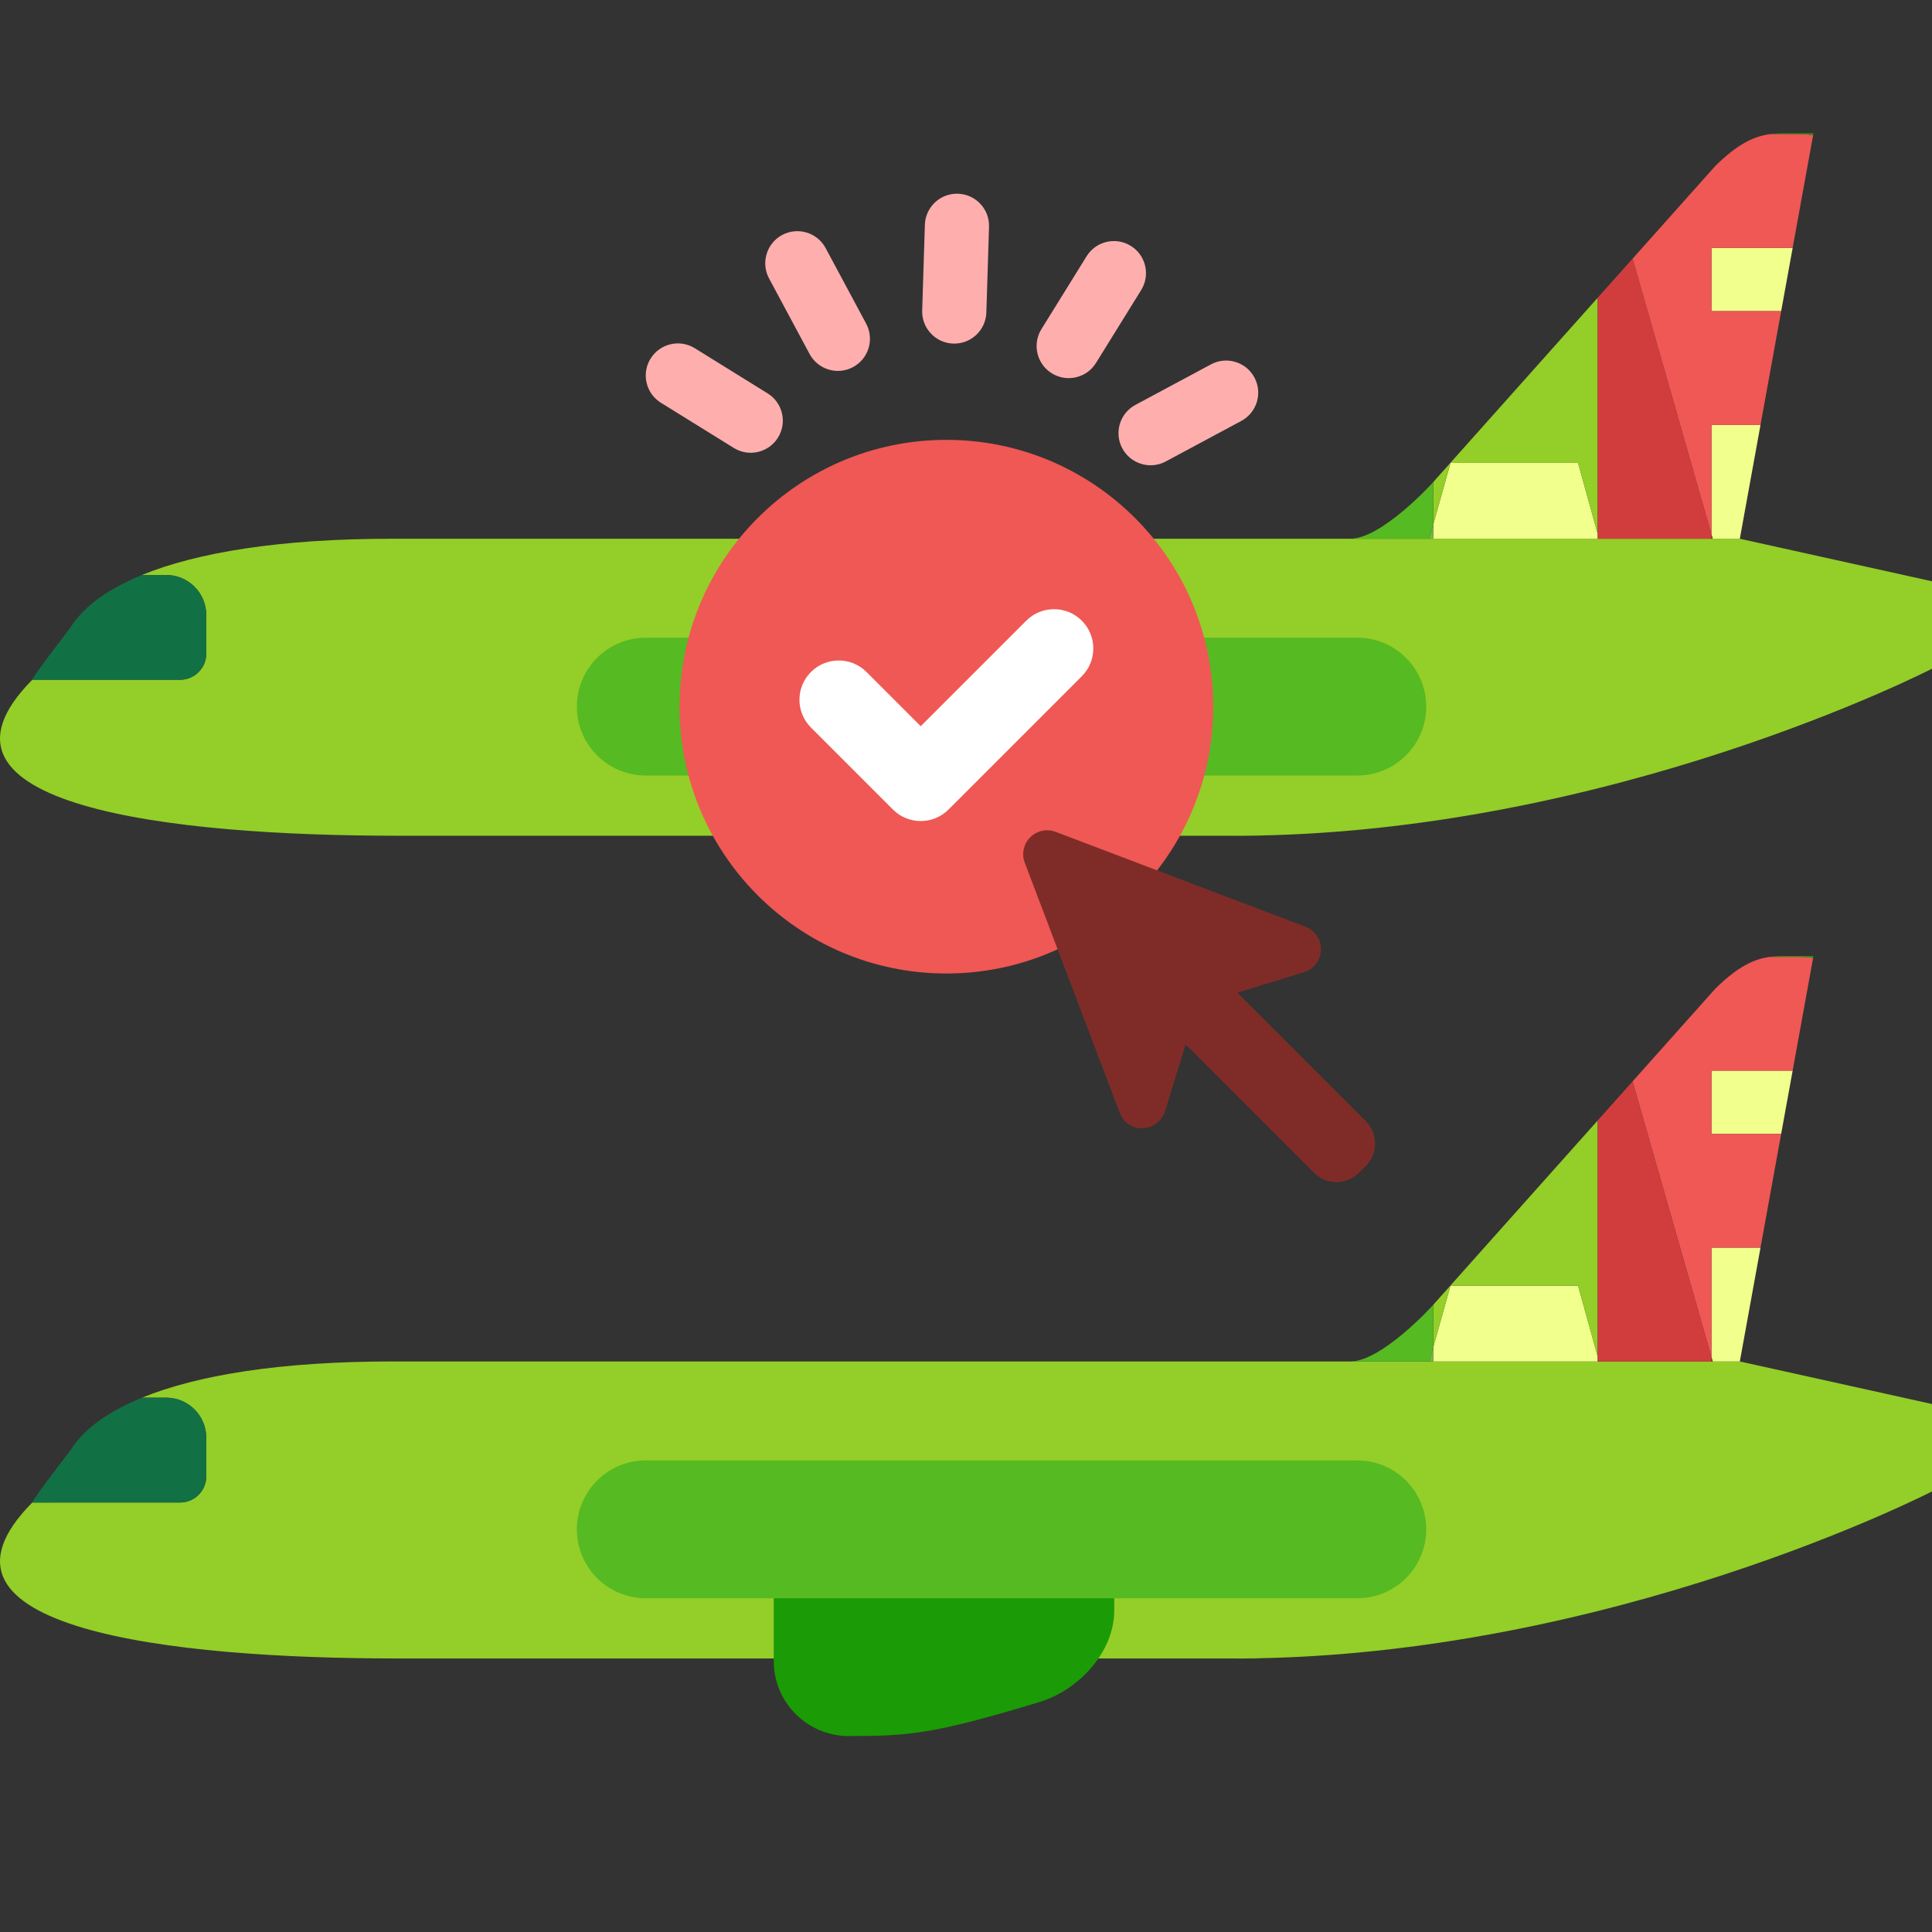 <?xml version="1.0" encoding="utf-8"?>
<!-- Generator: Adobe Illustrator 17.0.0, SVG Export Plug-In . SVG Version: 6.00 Build 0)  -->
<!DOCTYPE svg PUBLIC "-//W3C//DTD SVG 1.1//EN" "http://www.w3.org/Graphics/SVG/1.1/DTD/svg11.dtd">
<svg version="1.1" xmlns="http://www.w3.org/2000/svg" xmlns:xlink="http://www.w3.org/1999/xlink" x="0px" y="0px" width="290px"
	 height="290px" viewBox="0 0 290 290" enable-background="new 0 0 290 290" xml:space="preserve">
<rect x="0" y="0" width="290" height="290" fill="#333333" stroke="none"/>
<g id="Cor_de_Fundo" display="none">
	<rect display="inline" fill="#D9E1E5" width="290" height="290"/>
</g>
<g id="Ilustrações">
	<g>
		<g>
			<g>
				<g>
					<g>
						<path fill="#56BA22" d="M185.207,125.465c0.045,0,0.089-0.002,0.134-0.002c-3.704,0.001-7.106,0.001-8.028,0.002H185.207z"/>
						<path fill="#56BA22" d="M186.046,125.453c-0.236,0.001-0.469,0.01-0.705,0.01
							C194.421,125.461,205.314,125.456,186.046,125.453z"/>
						<path fill="#94CE28" d="M290,87.253l-28.845-6.387H58.851c-16.858,0-29.293,2.07-37.536,5.438h3.629
							c3.324,0,6.019,2.695,6.019,6.019v5.721l0,0v0.06l0,0c0,0.815-0.248,1.57-0.672,2.199c-0.141,0.209-0.302,0.404-0.48,0.582
							c-0.712,0.711-1.695,1.152-2.781,1.152H4.848h0h0c-18.796,18.96,20.804,23.411,54.79,23.411
							c74.37,0,110.574,0.002,126.409,0.004C241.77,125.202,290,100.375,290,100.375V87.253z"/>
						<path fill="#1B9B05" d="M27.03,102.037c1.086,0,2.069-0.441,2.781-1.152C29.099,101.597,28.116,102.037,27.03,102.037H4.848h0
							H27.03z"/>
						<path fill="#127045" d="M24.943,86.304h-3.629c-5.242,2.142-8.802,4.804-10.682,7.807l-3.03,3.994
							c-1.406,1.88-2.77,3.753-2.755,3.933H27.03c1.086,0,2.069-0.441,2.781-1.152c0.178-0.179,0.339-0.373,0.48-0.582
							c0.424-0.628,0.672-1.385,0.672-2.199v-0.06v-5.721C30.963,88.999,28.268,86.304,24.943,86.304z"/>
						<path fill="#1B9B05" d="M30.963,98.105L30.963,98.105c0,0.814-0.248,1.57-0.672,2.199
							C30.715,99.675,30.963,98.919,30.963,98.105z"/>
					</g>
					<g>
						<g>
							<path fill="#1B9B05" d="M272.16,20.269L272.209,20c0,0-2.706,0-4.419,0c-0.736,0-1.439,0.037-2.136,0.135h4.192
								C270.629,20.135,271.4,20.183,272.16,20.269z"/>
							<polygon fill="#F1FF8D" points="256.899,46.705 267.359,46.705 269.083,37.216 256.899,37.216 							"/>
							<polygon fill="#F1FF8D" points="239.818,44.696 239.818,80.114 236.872,69.479 217.727,69.479 215.147,78.673 
								215.147,80.866 239.818,80.866 239.818,44.695 							"/>
							<polygon fill="#F1FF8D" points="256.899,80.226 257.082,80.866 261.155,80.866 264.257,63.785 256.899,63.785 							"/>
							<polygon fill="#94CE28" points="215.147,78.673 217.727,69.479 236.872,69.479 239.818,80.114 239.818,44.696 
								215.147,72.347 							"/>
							<path fill="#EF5854" d="M256.899,46.705v-9.489h12.184l3.078-16.946c-0.76-0.087-1.531-0.134-2.313-0.134h-4.192
								c-2.458,0.345-4.825,1.484-8.168,4.758l-12.434,13.936l11.846,41.397V63.785h7.358l3.102-17.08H256.899z"/>
							<polygon fill="#76B743" points="214.531,80.866 215.147,80.866 215.147,78.673 							"/>
							<path fill="#56BA22" d="M215.147,72.347l-0.152,0.17c0,0-7.576,8.349-12.324,8.349h11.861l0.615-2.193V72.347z"/>
							<polygon fill="#B52025" points="256.899,80.866 257.082,80.866 256.899,80.226 							"/>
							<polygon fill="#D13D3D" points="245.053,38.829 239.818,44.695 239.818,80.866 256.899,80.866 256.899,80.226 							"/>
						</g>
					</g>
				</g>
			</g>
			<path fill="#1B9B05" d="M167.252,118.241c0,6.214-5.304,11.956-11.252,13.757c-15.93,4.824-19.587,5.096-28.606,5.096
				c-6.214,0-11.252-5.038-11.252-11.252v-16.245c0-6.214,5.038-3.637,11.252-3.637H156c6.214,0,11.252-2.577,11.252,3.637V118.241z
				"/>
			<path fill="#56BA22" d="M214.08,106.064c0,5.712-4.63,10.342-10.342,10.342H96.933c-5.712,0-10.342-4.63-10.342-10.342l0,0
				c0-5.712,4.63-10.342,10.342-10.342h106.804C209.449,95.722,214.08,100.352,214.08,106.064L214.08,106.064z"/>
		</g>
	</g>
	<g>
		<g>
			<g>
				<g>
					<g>
						<path fill="#56BA22" d="M185.207,248.959c0.045,0,0.089-0.002,0.134-0.002c-3.704,0.001-7.106,0.001-8.028,0.002H185.207z"/>
						<path fill="#56BA22" d="M186.046,248.947c-0.236,0.001-0.469,0.01-0.705,0.01C194.421,248.955,205.314,248.95,186.046,248.947
							z"/>
						<path fill="#94CE28" d="M290,210.747l-28.845-6.387H58.851c-16.858,0-29.293,2.07-37.536,5.438h3.629
							c3.324,0,6.019,2.695,6.019,6.019v5.721l0,0v0.06l0,0c0,0.815-0.248,1.57-0.672,2.199c-0.141,0.209-0.302,0.404-0.48,0.582
							c-0.712,0.711-1.695,1.152-2.781,1.152H4.848h0h0c-18.796,18.96,20.804,23.411,54.79,23.411
							c74.37,0,110.574,0.002,126.409,0.004C241.77,248.696,290,223.869,290,223.869V210.747z"/>
						<path fill="#1B9B05" d="M27.03,225.532c1.086,0,2.069-0.441,2.781-1.152C29.099,225.091,28.116,225.532,27.03,225.532H4.848h0
							H27.03z"/>
						<path fill="#127045" d="M24.943,209.798h-3.629c-5.242,2.142-8.802,4.804-10.682,7.807l-3.03,3.994
							c-1.406,1.88-2.77,3.753-2.755,3.933H27.03c1.086,0,2.069-0.441,2.781-1.152c0.178-0.179,0.339-0.373,0.48-0.582
							c0.424-0.628,0.672-1.385,0.672-2.199v-0.06v-5.721C30.963,212.493,28.268,209.798,24.943,209.798z"/>
						<path fill="#1B9B05" d="M30.963,221.599L30.963,221.599c0,0.814-0.248,1.57-0.672,2.199
							C30.715,223.169,30.963,222.414,30.963,221.599z"/>
					</g>
					<g>
						<g>
							<path fill="#1B9B05" d="M272.16,143.764l0.049-0.269c0,0-2.706,0-4.419,0c-0.736,0-1.439,0.037-2.136,0.135h4.192
								C270.629,143.629,271.4,143.677,272.16,143.764z"/>
							<polygon fill="#F1FF8D" points="256.899,170.199 267.359,170.199 269.083,160.71 256.899,160.71 							"/>
							<polygon fill="#F1FF8D" points="239.818,168.19 239.818,203.608 236.872,192.973 217.727,192.973 215.147,202.167 
								215.147,204.36 239.818,204.36 239.818,168.19 							"/>
							<polygon fill="#F1FF8D" points="256.899,203.72 257.082,204.36 261.155,204.36 264.257,187.28 256.899,187.28 							"/>
							<polygon fill="#94CE28" points="215.147,202.167 217.727,192.973 236.872,192.973 239.818,203.608 239.818,168.19 
								215.147,195.841 							"/>
							<path fill="#EF5854" d="M256.899,170.199v-9.489h12.184l3.078-16.946c-0.76-0.087-1.531-0.134-2.313-0.134h-4.192
								c-2.458,0.345-4.825,1.484-8.168,4.758l-12.434,13.936l11.846,41.397V187.28h7.358l3.102-17.08H256.899z"/>
							<polygon fill="#76B743" points="214.531,204.36 215.147,204.36 215.147,202.167 							"/>
							<path fill="#56BA22" d="M215.147,195.841l-0.152,0.17c0,0-7.576,8.349-12.324,8.349h11.861l0.615-2.193V195.841z"/>
							<polygon fill="#B52025" points="256.899,204.36 257.082,204.36 256.899,203.72 							"/>
							<polygon fill="#D13D3D" points="245.053,162.323 239.818,168.19 239.818,204.36 256.899,204.36 256.899,203.72 							"/>
						</g>
					</g>
				</g>
			</g>
			<path fill="#1B9B05" d="M167.252,241.735c0,6.214-5.304,11.956-11.252,13.757c-15.93,4.824-19.587,5.096-28.606,5.096
				c-6.214,0-11.252-5.038-11.252-11.252v-16.245c0-6.214,5.038-3.637,11.252-3.637H156c6.214,0,11.252-2.577,11.252,3.637V241.735z
				"/>
			<path fill="#56BA22" d="M214.08,229.559c0,5.712-4.63,10.342-10.342,10.342H96.933c-5.712,0-10.342-4.63-10.342-10.342l0,0
				c0-5.712,4.63-10.342,10.342-10.342h106.804C209.449,219.216,214.08,223.847,214.08,229.559L214.08,229.559z"/>
		</g>
	</g>
	<g>
		<g>
			<circle fill="#EF5854" cx="142.055" cy="106.076" r="40.051"/>
			<g>
				<path fill="#FFFFFF" d="M121.727,109.209l12.308,12.308c2.303,2.303,6.038,2.303,8.34,0l20.008-20.008
					c2.303-2.303,2.303-6.037,0-8.34c-2.303-2.303-6.038-2.303-8.34,0l-15.838,15.838l-8.138-8.138c-2.303-2.303-6.038-2.303-8.34,0
					C119.424,103.172,119.424,106.906,121.727,109.209z"/>
			</g>
		</g>
		<g>
			<path fill="#7F2C28" d="M205.008,168.281l-19.274-19.275l10.021-3.087c1.465-0.455,2.48-1.79,2.528-3.331
				c0.047-1.535-0.886-2.934-2.316-3.478l-37.501-14.244c-1.335-0.508-2.817-0.19-3.827,0.814c-0.998,1.004-1.323,2.504-0.815,3.827
				l14.245,37.502c0.543,1.434,1.878,2.457,3.484,2.321c1.535-0.053,2.87-1.069,3.325-2.534l3.088-10.022l19.275,19.276
				c0.899,0.896,2.094,1.389,3.363,1.389c1.253,0,2.48-0.507,3.365-1.391l1.041-1.038
				C206.864,173.152,206.864,170.131,205.008,168.281z"/>
		</g>
	</g>
	<g>
		<g>
			<path fill="#FFAEAE" d="M121.521,53.134l-6.082-11.339c-1.258-2.345-0.376-5.266,1.968-6.523s5.266-0.376,6.523,1.968
				l6.082,11.339c1.258,2.345,0.376,5.266-1.968,6.523C125.7,56.36,122.779,55.479,121.521,53.134z"/>
		</g>
		<g>
			<path fill="#FFAEAE" d="M97.506,58.647c-0.787-1.468-0.791-3.303,0.149-4.821c1.402-2.262,4.372-2.958,6.633-1.557l10.936,6.779
				c2.265,1.402,2.958,4.372,1.557,6.634c-1.402,2.262-4.372,2.958-6.633,1.557L99.213,60.46
				C98.468,59.999,97.893,59.367,97.506,58.647z"/>
		</g>
		<g>
			<path fill="#FFAEAE" d="M138.99,49.03c-0.386-0.72-0.594-1.549-0.566-2.425l0.402-12.861c0.083-2.66,2.306-4.748,4.966-4.665
				c2.66,0.084,4.751,2.306,4.665,4.967l-0.402,12.861c-0.083,2.66-2.306,4.748-4.966,4.665
				C141.304,51.516,139.777,50.497,138.99,49.03z"/>
		</g>
		<g>
			<path fill="#FFAEAE" d="M156.175,54.222c-0.787-1.468-0.791-3.303,0.149-4.821l6.779-10.936c1.402-2.262,4.372-2.958,6.633-1.557
				c2.265,1.401,2.958,4.373,1.557,6.634l-6.779,10.936c-1.402,2.262-4.372,2.958-6.633,1.557
				C157.136,55.574,156.561,54.942,156.175,54.222z"/>
		</g>
		<g>
			<path fill="#FFAEAE" d="M168.462,67.298c-1.258-2.345-0.376-5.266,1.968-6.523l11.338-6.082c2.345-1.258,5.266-0.376,6.523,1.968
				c1.258,2.345,0.376,5.266-1.968,6.523l-11.338,6.082C172.64,70.524,169.719,69.643,168.462,67.298z"/>
		</g>
	</g>
</g>
</svg>
